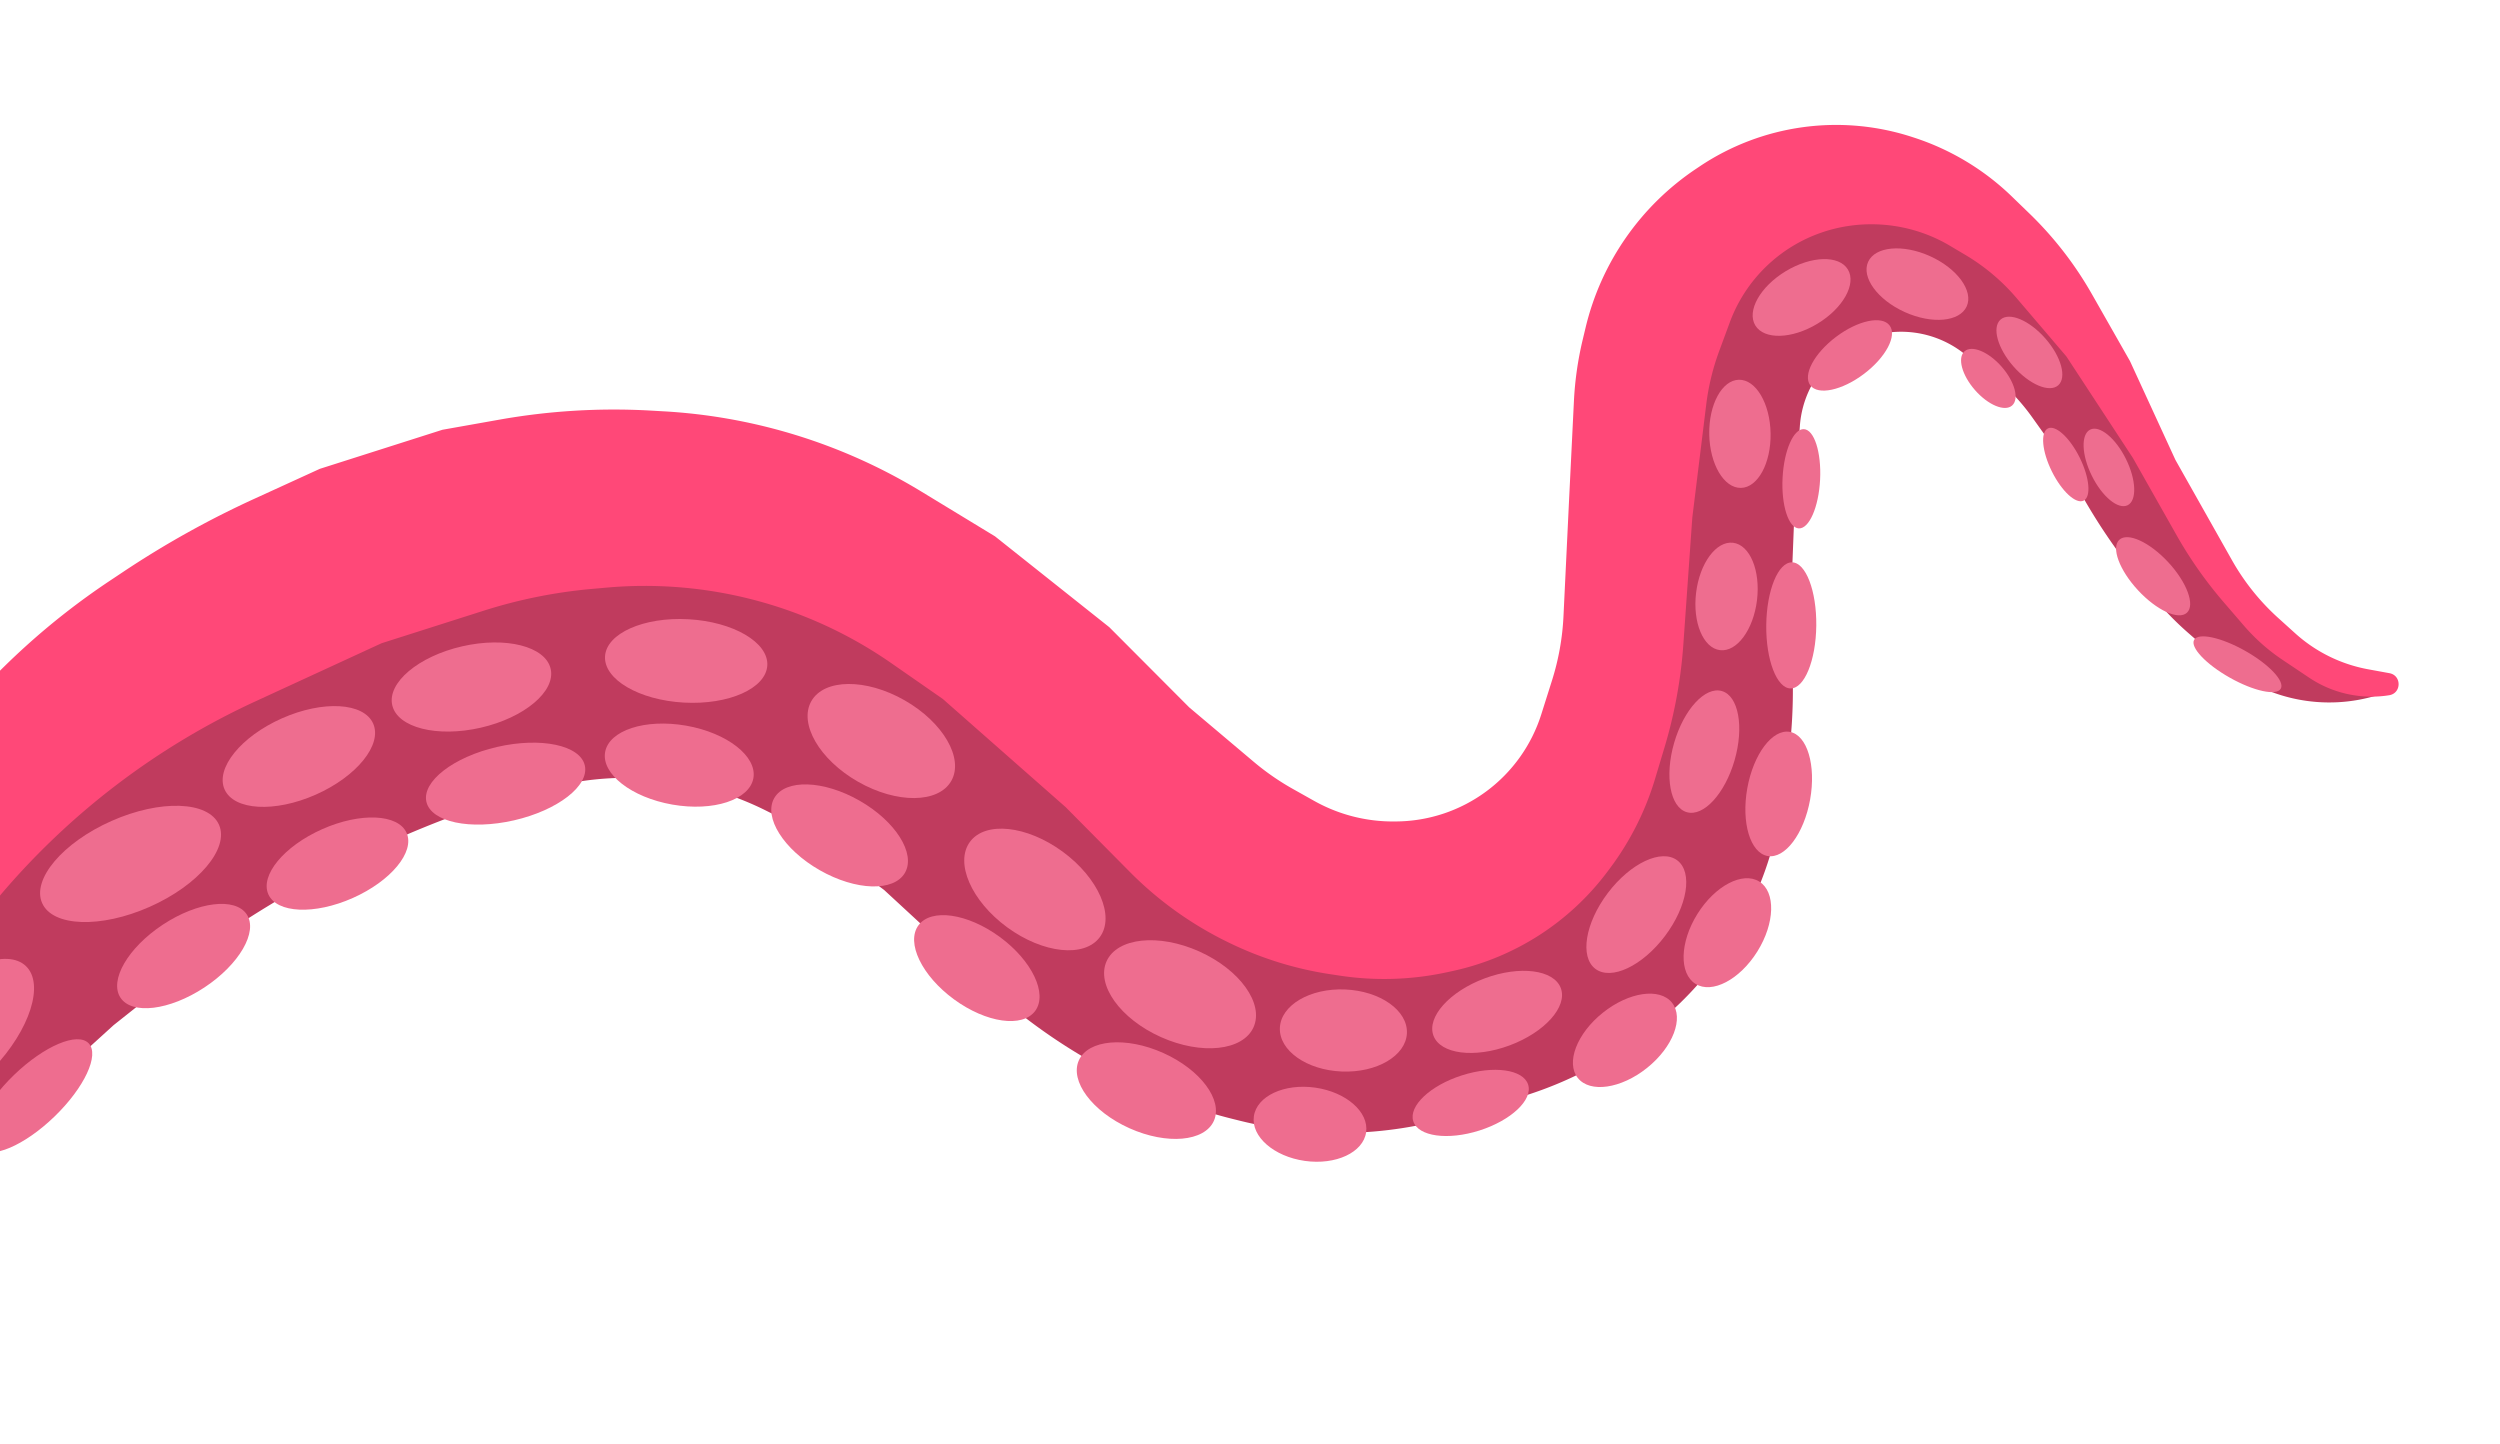 <svg width="360" height="208" fill="none" xmlns="http://www.w3.org/2000/svg"><path d="m342.571 100.042.835-.266-1.121-.58a19.71 19.71 0 0 0-3.801-1.487 19.709 19.709 0 0 1-6.683-3.31l-3.302-2.512a41.214 41.214 0 0 1-6.218-5.838l-.709-.82a51.683 51.683 0 0 1-6.694-9.827l-8.062-15.39-4.851-7.47a56.332 56.332 0 0 0-5.858-7.534l-3.266-3.536a35.952 35.952 0 0 0-13.729-9.246l-2.903-1.095a22.554 22.554 0 0 0-23.574 4.836l-.792.76a25.702 25.702 0 0 0-5.308 7.288l-.792 1.627a35.874 35.874 0 0 0-3.415 11.867l-1.022 9.51-.742 15.216-.652 8.403a64.153 64.153 0 0 1-2.182 12.322l-.862 3.079a46.38 46.38 0 0 1-7.176 14.806l-.861 1.181a37.33 37.33 0 0 1-8.454 8.381l-.389.278a35.23 35.23 0 0 1-20.269 6.575l-.387.003a39.905 39.905 0 0 1-19.345-4.862l-3.702-2.017a56.245 56.245 0 0 1-10-6.951l-13.626-11.853-6.49-6.413a84.64 84.64 0 0 0-16.684-12.811l-1.251-.734a74.44 74.44 0 0 0-39.069-10.21 74.699 74.699 0 0 0-21.25 3.507l-13.588 4.329-11.81 5.139a124.78 124.78 0 0 0-48.143 37.09l-7.912 10.02 9.439 24.716 20.459-18.591 19.27-15.305.757-.478a158.003 158.003 0 0 1 36.394-16.946l7.316-1.71a44.793 44.793 0 0 1 30.278 3.579l.922.462a51.545 51.545 0 0 1 7.601 4.68l8.411 6.247 17.103 15.791a82.262 82.262 0 0 0 22.452 13.618l1.363.553a69.05 69.05 0 0 0 9.286 3.016l1.132.281a59.036 59.036 0 0 0 30.833-.646l9.189-2.694 1.114-.355a55.61 55.61 0 0 0 17.586-9.344l.779-.615a49.638 49.638 0 0 0 18.272-31.272l.85-5.436c.703-4.49.999-9.034.885-13.577l-.268-10.693.613-15.622.681-9.783a14.617 14.617 0 0 1 15.422-13.577 14.634 14.634 0 0 1 8.049 2.985l3.77 2.883a30.089 30.089 0 0 1 6.231 6.447l4.248 5.966 2.383 4.337a85.536 85.536 0 0 0 7.949 11.966l2.359 2.974a44.022 44.022 0 0 0 5.54 5.809l4.781 4.174a23.576 23.576 0 0 0 22.66 4.705Z" fill="#C03B5E"/><path d="m-19.106 119.123 12.108-14.811a103.749 103.749 0 0 1 22.75-20.639l1.973-1.315c5.999-4 12.306-7.516 18.863-10.516l9.468-4.33 17.659-5.626 8.207-1.458a94.181 94.181 0 0 1 21.824-1.301l1.84.105a80.024 80.024 0 0 1 37.034 11.52l10.656 6.479 16.465 13.087 11.501 11.539 9.284 7.834a36.388 36.388 0 0 0 5.655 3.92l3.064 1.72a23.145 23.145 0 0 0 11.5 2.961l.311-.003a22.08 22.08 0 0 0 20.889-15.423l1.543-4.88a36.394 36.394 0 0 0 1.652-9.23l.799-16.62.706-14.37a48.154 48.154 0 0 1 1.263-8.844l.419-1.752a38.197 38.197 0 0 1 15.881-22.842l.531-.356a35.318 35.318 0 0 1 30.645-4.233l.286.093a36.485 36.485 0 0 1 14.038 8.465l2.531 2.45a51.764 51.764 0 0 1 8.991 11.601l5.485 9.645 6.547 14.235 8.144 14.443a33.091 33.091 0 0 0 6.654 8.314l2.461 2.222a21.428 21.428 0 0 0 10.506 5.173l3.05.558c1.782.326 1.754 2.89-.035 3.176a16.114 16.114 0 0 1-11.513-2.52l-3.823-2.56a27.85 27.85 0 0 1-5.598-4.956l-2.876-3.338a60.305 60.305 0 0 1-6.81-9.681l-6.287-11.115-9.573-14.613-7.185-8.422a29.392 29.392 0 0 0-7.354-6.195l-2.25-1.336c-4.392-2.608-9.617-3.602-14.667-2.829a21.744 21.744 0 0 0-7.95 2.879 21.573 21.573 0 0 0-9.06 10.978l-1.532 4.148a34.252 34.252 0 0 0-1.864 7.676l-2.007 16.299-1.294 18.306a68.122 68.122 0 0 1-2.706 14.779l-1.367 4.55a41.245 41.245 0 0 1-6.477 12.85l-.365.488a37.848 37.848 0 0 1-22.318 14.328l-.849.184a42.614 42.614 0 0 1-15.341.485l-1.417-.214c-5-.753-9.858-2.255-14.411-4.454l-.187-.091a51.778 51.778 0 0 1-14.263-10.183l-9.231-9.318-17.712-15.597-7.415-5.153a62.155 62.155 0 0 0-40.982-10.874l-2.092.186a72.723 72.723 0 0 0-15.63 3.145L54.95 92.624l-18.178 8.377A106.688 106.688 0 0 0-.005 128.963l-11.6 13.705-7.501-23.545Z" fill="#FF4878"/><ellipse cx="18.799" cy="124.404" rx="13.927" ry="6.766" transform="rotate(156.105 18.8 124.404)" fill="#EE6D8F"/><ellipse cx="-5.883" cy="149.192" rx="13.927" ry="6.766" transform="rotate(133.62 -5.883 149.192)" fill="#EE6D8F"/><ellipse cx="43.037" cy="108.934" rx="11.702" ry="6.01" transform="rotate(156.105 43.037 108.934)" fill="#EE6D8F"/><ellipse cx="67.889" cy="98.93" rx="11.702" ry="6.01" transform="rotate(167.07 67.889 98.93)" fill="#EE6D8F"/><ellipse cx="98.808" cy="95.172" rx="11.702" ry="6.01" transform="rotate(-176.816 98.808 95.172)" fill="#EE6D8F"/><ellipse cx="72.807" cy="112.843" rx="11.702" ry="5.423" transform="rotate(167.07 72.807 112.843)" fill="#EE6D8F"/><ellipse cx="97.813" cy="110.178" rx="10.839" ry="5.769" transform="rotate(-170.049 97.813 110.178)" fill="#EE6D8F"/><ellipse cx="120.904" cy="120.3" rx="10.839" ry="5.769" transform="rotate(-150.277 120.904 120.3)" fill="#EE6D8F"/><ellipse cx="126.91" cy="106.707" rx="11.598" ry="6.754" transform="rotate(-150.277 126.91 106.707)" fill="#EE6D8F"/><ellipse cx="149.025" cy="128.084" rx="11.598" ry="6.754" transform="rotate(-143.778 149.025 128.084)" fill="#EE6D8F"/><ellipse cx="169.928" cy="143.172" rx="11.598" ry="6.754" transform="rotate(-155.831 169.928 143.172)" fill="#EE6D8F"/><ellipse cx="193.449" cy="148.391" rx="9.155" ry="5.912" transform="rotate(-177.612 193.449 148.391)" fill="#EE6D8F"/><ellipse cx="215.587" cy="145.712" rx="9.787" ry="5.15" transform="rotate(159.554 215.587 145.712)" fill="#EE6D8F"/><ellipse cx="235.631" cy="131.703" rx="9.787" ry="5.15" transform="rotate(127.078 235.631 131.703)" fill="#EE6D8F"/><ellipse cx="245.425" cy="108.233" rx="9.08" ry="4.528" transform="rotate(106.14 245.425 108.233)" fill="#EE6D8F"/><ellipse cx="248.624" cy="85.891" rx="7.788" ry="4.417" transform="rotate(96.922 248.624 85.89)" fill="#EE6D8F"/><ellipse cx="250.549" cy="62.471" rx="7.788" ry="4.417" transform="rotate(88.951 250.549 62.471)" fill="#EE6D8F"/><ellipse cx="259.429" cy="42.834" rx="7.788" ry="4.417" transform="rotate(148.848 259.429 42.834)" fill="#EE6D8F"/><ellipse cx="276.108" cy="40.914" rx="7.788" ry="4.417" transform="rotate(-155.688 276.108 40.914)" fill="#EE6D8F"/><ellipse cx="292.232" cy="50.75" rx="6.296" ry="3.054" transform="rotate(-131.242 292.232 50.75)" fill="#EE6D8F"/><ellipse cx="303.683" cy="67.309" rx="6.076" ry="2.738" transform="rotate(-116.345 303.683 67.309)" fill="#EE6D8F"/><ellipse cx="310.051" cy="82.98" rx="7.161" ry="2.969" transform="rotate(-132.83 310.051 82.98)" fill="#EE6D8F"/><ellipse cx="322.196" cy="95.649" rx="7.161" ry="2.226" transform="rotate(-150.612 322.196 95.65)" fill="#EE6D8F"/><ellipse cx="297.473" cy="66.892" rx="5.801" ry="2.237" transform="rotate(-116.345 297.473 66.892)" fill="#EE6D8F"/><ellipse cx="286.319" cy="54.491" rx="5.193" ry="2.553" transform="rotate(-131.242 286.319 54.491)" fill="#EE6D8F"/><ellipse cx="259.392" cy="68.944" rx="7.155" ry="2.705" transform="rotate(92.94 259.392 68.944)" fill="#EE6D8F"/><ellipse cx="266.394" cy="51.18" rx="7.155" ry="3.34" transform="rotate(142.946 266.394 51.18)" fill="#EE6D8F"/><ellipse cx="256.133" cy="114.327" rx="9.08" ry="4.596" transform="rotate(100.152 256.133 114.327)" fill="#EE6D8F"/><ellipse cx="257.943" cy="90.055" rx="9.08" ry="3.602" transform="rotate(90.64 257.943 90.055)" fill="#EE6D8F"/><ellipse cx="211.781" cy="158.821" rx="8.681" ry="4.166" transform="rotate(162.294 211.781 158.821)" fill="#EE6D8F"/><ellipse cx="233.987" cy="149.809" rx="8.681" ry="5.092" transform="rotate(141.347 233.987 149.809)" fill="#EE6D8F"/><ellipse cx="248.743" cy="134.31" rx="8.681" ry="5.092" transform="rotate(121.94 248.743 134.31)" fill="#EE6D8F"/><ellipse cx="188.64" cy="161.894" rx="8.164" ry="5.328" transform="rotate(-171.922 188.64 161.894)" fill="#EE6D8F"/><ellipse cx="165.076" cy="157.048" rx="10.653" ry="5.94" transform="rotate(-155.831 165.076 157.048)" fill="#EE6D8F"/><ellipse cx="140.664" cy="139.407" rx="10.423" ry="5.573" transform="rotate(-143.778 140.664 139.407)" fill="#EE6D8F"/><ellipse cx="48.596" cy="124.358" rx="10.892" ry="5.423" transform="rotate(156.053 48.596 124.358)" fill="#EE6D8F"/><ellipse cx="26.441" cy="137.672" rx="10.892" ry="5.423" transform="rotate(146.611 26.441 137.672)" fill="#EE6D8F"/><ellipse cx="4.926" cy="157.795" rx="10.892" ry="4.178" transform="rotate(136.011 4.926 157.795)" fill="#EE6D8F"/></svg>